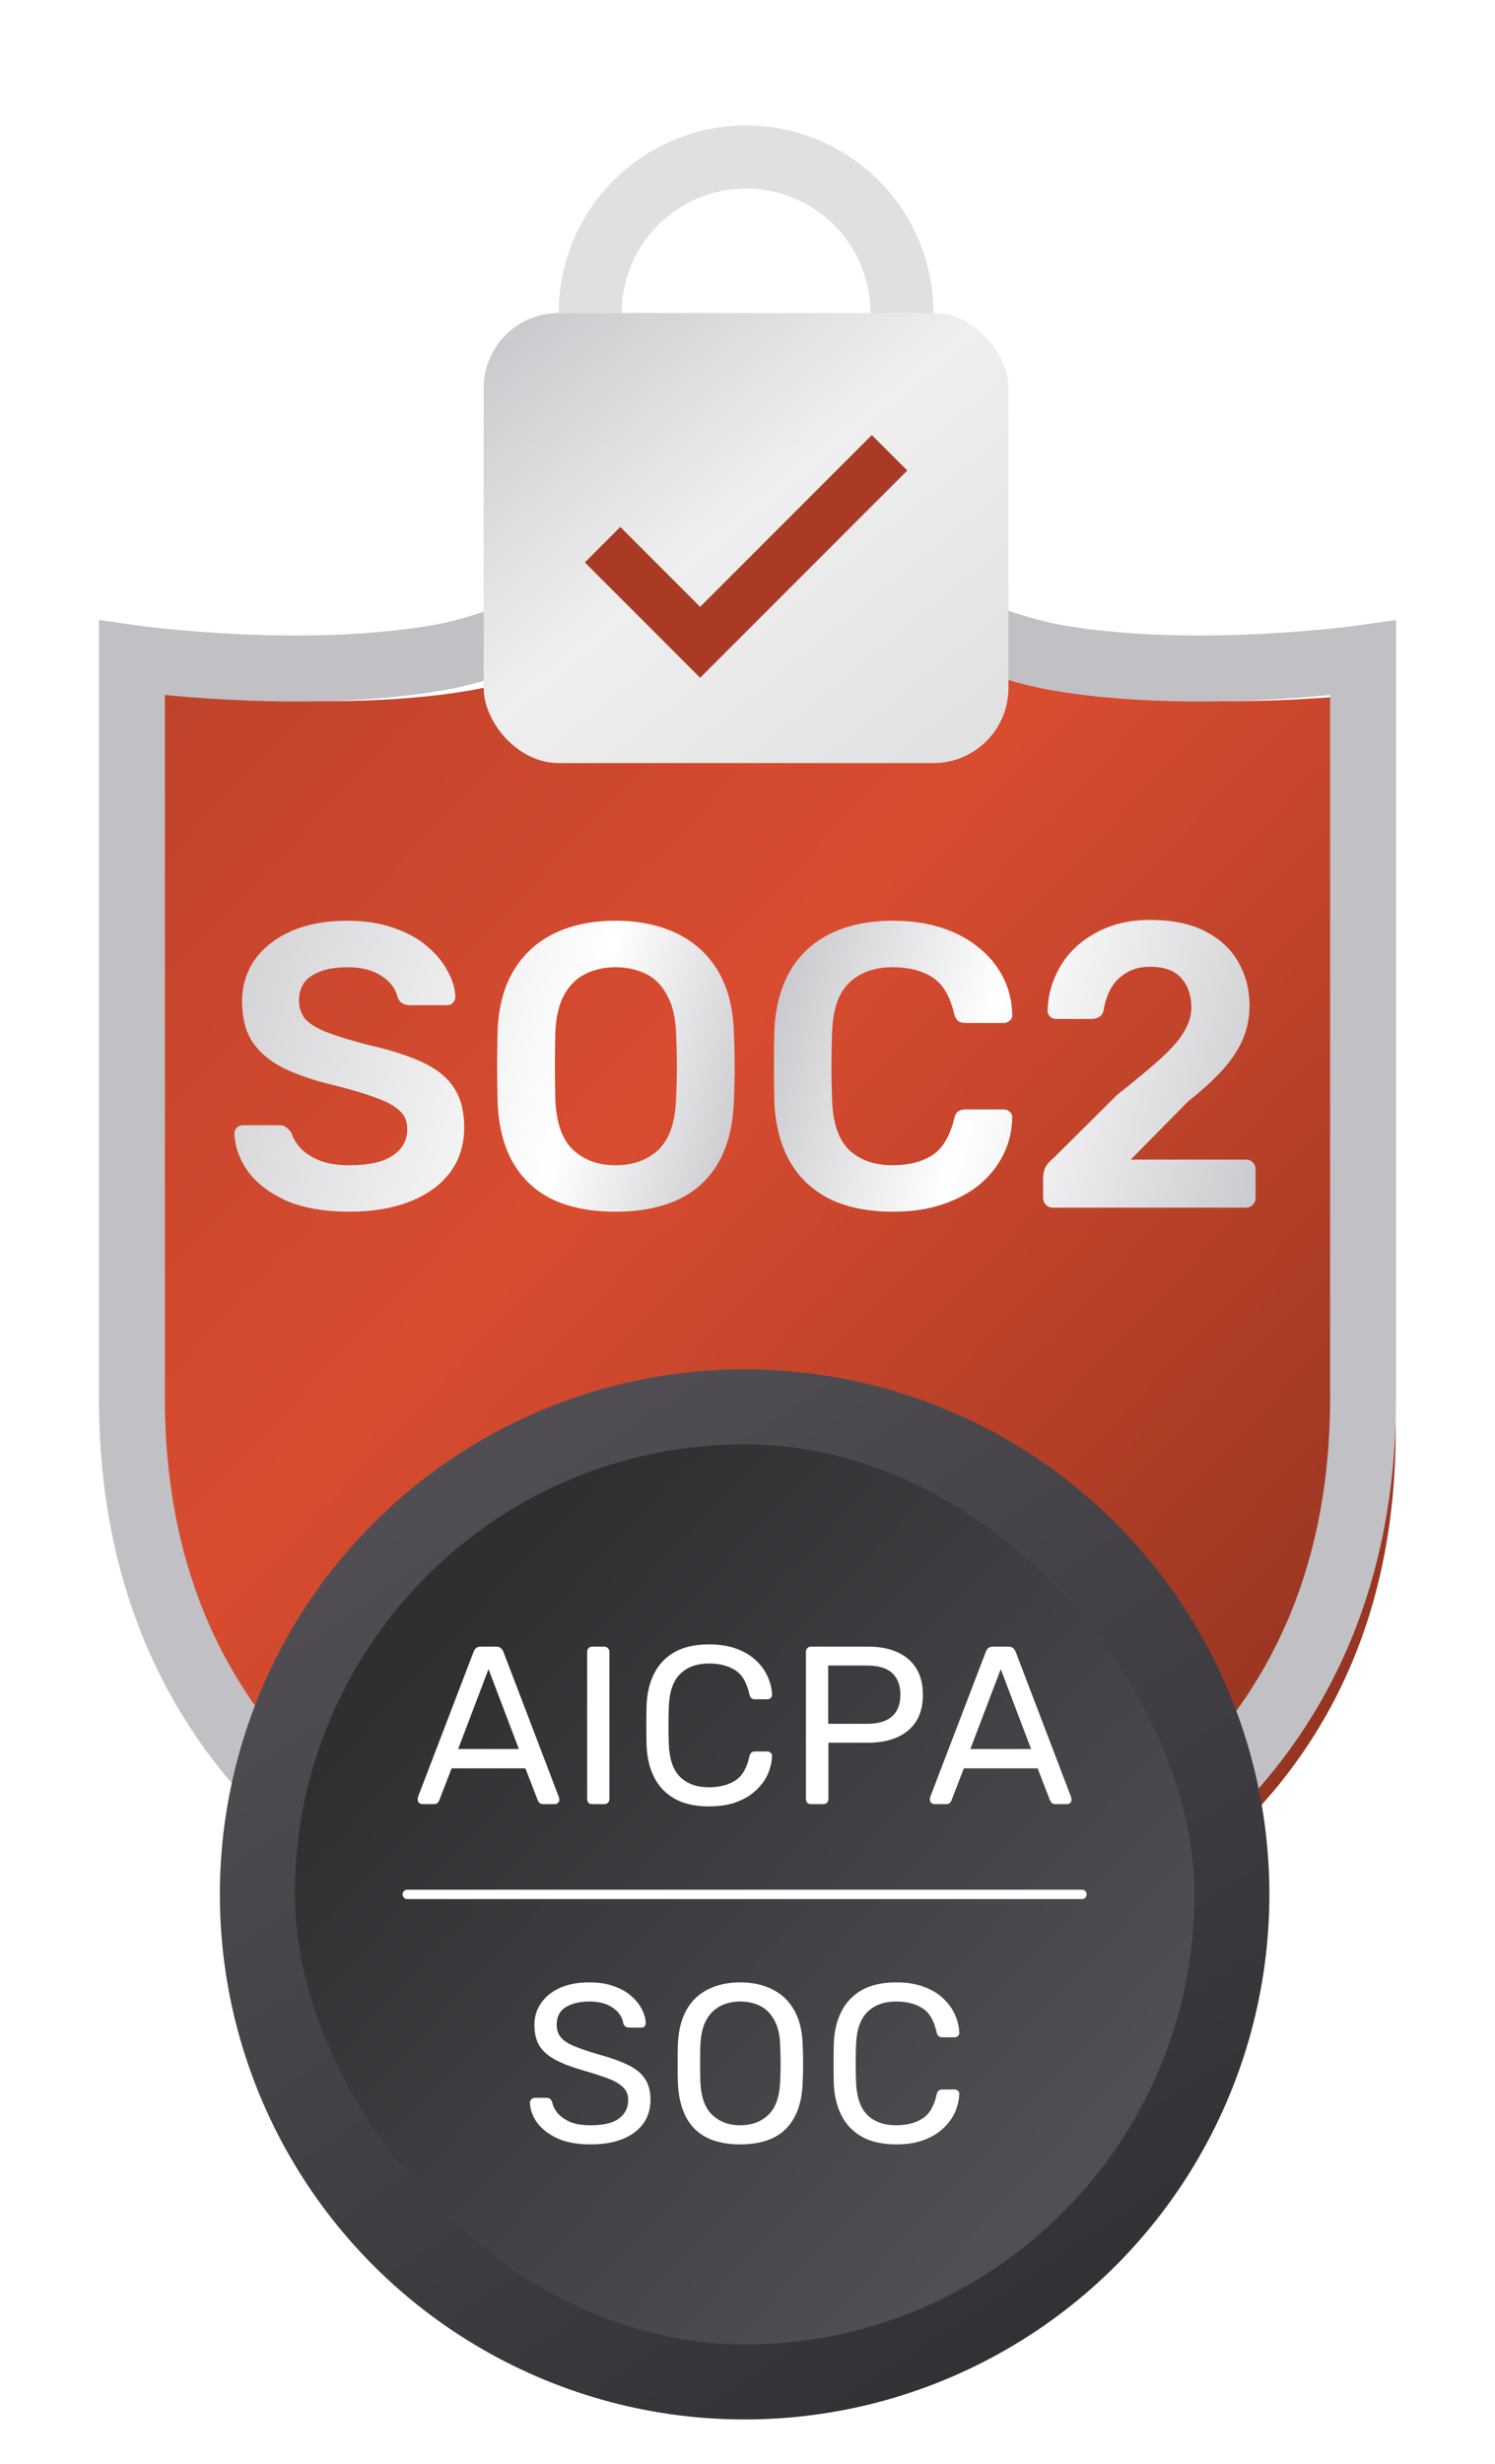<svg width="68" height="112" viewBox="0 0 68 112" fill="none" xmlns="http://www.w3.org/2000/svg">
<mask id="path-1-outside-1_1874_31925" maskUnits="userSpaceOnUse" x="4" y="19.754" width="60" height="73" fill="black">
<rect fill="white" x="4" y="19.754" width="60" height="73"/>
<path fill-rule="evenodd" clip-rule="evenodd" d="M19.849 29.912C13.527 30.985 6 29.912 6 29.912V63.554C6 81.806 20.753 88.964 34 90.754C47.247 88.964 62 81.806 62 63.554V29.912C62 29.912 54.473 30.985 48.151 29.912C41.836 28.839 34.019 22.769 34 22.754V22.754C34 22.754 34 22.754 34 22.754C34 22.754 34 22.754 34 22.754V22.754C33.981 22.769 26.164 28.839 19.849 29.912Z"/>
</mask>
<g filter="url(#filter0_i_1874_31925)">
<path fill-rule="evenodd" clip-rule="evenodd" d="M19.849 29.912C13.527 30.985 6 29.912 6 29.912V63.554C6 81.806 20.753 88.964 34 90.754C47.247 88.964 62 81.806 62 63.554V29.912C62 29.912 54.473 30.985 48.151 29.912C41.836 28.839 34.019 22.769 34 22.754V22.754C34 22.754 34 22.754 34 22.754C34 22.754 34 22.754 34 22.754V22.754C33.981 22.769 26.164 28.839 19.849 29.912Z" fill="url(#paint0_linear_1874_31925)"/>
</g>
<path d="M6 29.912L6.212 28.427L4.5 28.183V29.912H6ZM19.849 29.912L20.101 31.391L20.101 31.391L19.849 29.912ZM34 90.754L33.799 92.24L34 92.267L34.201 92.24L34 90.754ZM62 29.912H63.5V28.183L61.788 28.427L62 29.912ZM48.151 29.912L47.899 31.391L47.899 31.391L48.151 29.912ZM34 22.754H32.5V23.488L33.08 23.938L34 22.754ZM34 22.754H35.5V20.172L33.257 21.451L34 22.754ZM34 22.754L33.093 23.948L34.056 24.68L34.975 23.894L34 22.754ZM34 22.754L33.548 21.324L32.5 21.655V22.754H34ZM34 22.754L34.92 23.938L35.5 23.488V22.754H34ZM6 29.912C5.788 31.397 5.788 31.397 5.789 31.397C5.789 31.397 5.789 31.397 5.789 31.397C5.79 31.397 5.79 31.397 5.791 31.397C5.792 31.397 5.794 31.398 5.797 31.398C5.801 31.399 5.808 31.399 5.816 31.401C5.833 31.403 5.856 31.406 5.887 31.41C5.948 31.419 6.036 31.43 6.15 31.444C6.377 31.473 6.706 31.512 7.119 31.555C7.945 31.641 9.111 31.744 10.479 31.812C13.198 31.949 16.784 31.954 20.101 31.391L19.598 28.433C16.593 28.943 13.254 28.948 10.629 28.816C9.325 28.751 8.213 28.652 7.43 28.571C7.039 28.53 6.731 28.494 6.522 28.467C6.417 28.454 6.338 28.444 6.285 28.437C6.259 28.433 6.24 28.431 6.228 28.429C6.221 28.428 6.217 28.428 6.214 28.427C6.213 28.427 6.212 28.427 6.212 28.427C6.211 28.427 6.211 28.427 6.211 28.427C6.211 28.427 6.212 28.427 6.212 28.427C6.212 28.427 6.212 28.427 6 29.912ZM7.5 63.554V29.912H4.5V63.554H7.5ZM34.201 89.267C27.737 88.394 21.03 86.224 15.972 82.158C10.971 78.14 7.5 72.212 7.5 63.554H4.5C4.5 73.148 8.405 79.926 14.093 84.497C19.722 89.021 27.015 91.324 33.799 92.24L34.201 89.267ZM34.201 92.24C40.984 91.324 48.278 89.021 53.907 84.497C59.595 79.926 63.5 73.148 63.5 63.554H60.5C60.5 72.212 57.029 78.14 52.028 82.158C46.97 86.224 40.263 88.394 33.799 89.267L34.201 92.24ZM63.5 63.554V29.912H60.5V63.554H63.5ZM62 29.912C61.788 28.427 61.788 28.427 61.788 28.427C61.788 28.427 61.789 28.427 61.789 28.427C61.789 28.427 61.788 28.427 61.788 28.427C61.788 28.427 61.787 28.427 61.786 28.427C61.783 28.428 61.779 28.428 61.773 28.429C61.76 28.431 61.741 28.433 61.715 28.437C61.662 28.444 61.583 28.454 61.478 28.467C61.269 28.494 60.961 28.53 60.57 28.571C59.786 28.652 58.675 28.751 57.371 28.816C54.746 28.948 51.407 28.943 48.402 28.433L47.899 31.391C51.216 31.954 54.802 31.949 57.522 31.812C58.889 31.744 60.055 31.641 60.881 31.555C61.294 31.512 61.623 31.473 61.85 31.444C61.964 31.43 62.052 31.419 62.113 31.41C62.144 31.406 62.167 31.403 62.184 31.401C62.192 31.399 62.199 31.399 62.203 31.398C62.206 31.398 62.208 31.397 62.209 31.397C62.21 31.397 62.21 31.397 62.211 31.397C62.211 31.397 62.211 31.397 62.211 31.397C62.212 31.397 62.212 31.397 62 29.912ZM48.402 28.433C45.534 27.946 42.201 26.285 39.488 24.651C36.812 23.04 34.905 21.558 34.92 21.569L33.08 23.938C33.114 23.965 35.124 25.525 37.94 27.221C40.719 28.895 44.452 30.805 47.899 31.391L48.402 28.433ZM32.5 22.754V22.754H35.5V22.754H32.5ZM34.975 23.894C34.928 23.934 34.885 23.966 34.847 23.992C34.828 24.005 34.81 24.017 34.792 24.027C34.784 24.033 34.775 24.038 34.767 24.043C34.763 24.045 34.759 24.048 34.755 24.05C34.753 24.051 34.751 24.052 34.749 24.053C34.748 24.054 34.747 24.055 34.746 24.055C34.746 24.055 34.745 24.056 34.745 24.056C34.744 24.056 34.744 24.056 34.744 24.056C34.744 24.056 34.744 24.057 34.744 24.057C34.743 24.057 34.743 24.057 34 22.754C33.257 21.451 33.257 21.451 33.257 21.451C33.256 21.451 33.256 21.451 33.256 21.451C33.256 21.451 33.256 21.452 33.255 21.452C33.255 21.452 33.254 21.452 33.254 21.453C33.253 21.453 33.252 21.454 33.251 21.454C33.249 21.456 33.247 21.457 33.245 21.458C33.241 21.46 33.237 21.462 33.233 21.465C33.225 21.47 33.216 21.475 33.208 21.48C33.19 21.491 33.172 21.503 33.153 21.516C33.115 21.542 33.072 21.574 33.025 21.614L34.975 23.894ZM34.907 21.56C34.814 21.489 34.654 21.384 34.429 21.317C34.313 21.282 34.176 21.256 34.023 21.254C33.946 21.253 33.867 21.258 33.787 21.269C33.746 21.275 33.706 21.282 33.666 21.291C33.647 21.296 33.627 21.301 33.607 21.306C33.597 21.309 33.587 21.312 33.578 21.315C33.573 21.316 33.568 21.317 33.563 21.319C33.56 21.32 33.558 21.32 33.556 21.321C33.554 21.322 33.553 21.322 33.552 21.322C33.55 21.323 33.548 21.324 34 22.754C34.452 24.184 34.45 24.185 34.448 24.185C34.447 24.186 34.446 24.186 34.444 24.186C34.442 24.187 34.44 24.188 34.437 24.189C34.432 24.19 34.427 24.192 34.422 24.193C34.413 24.196 34.403 24.199 34.393 24.201C34.373 24.207 34.353 24.212 34.334 24.216C34.294 24.226 34.254 24.233 34.213 24.239C34.133 24.25 34.054 24.255 33.977 24.254C33.824 24.251 33.687 24.226 33.571 24.191C33.346 24.124 33.186 24.019 33.093 23.948L34.907 21.56ZM32.5 22.754V22.754H35.5V22.754H32.5ZM20.101 31.391C23.548 30.805 27.281 28.895 30.06 27.221C32.876 25.525 34.886 23.965 34.92 23.938L33.08 21.569C33.095 21.558 31.188 23.04 28.512 24.651C25.799 26.285 22.466 27.946 19.598 28.433L20.101 31.391Z" fill="#C1C0C4" mask="url(#path-1-outside-1_1874_31925)"/>
<g filter="url(#filter1_d_1874_31925)">
<path d="M15.898 54.248C14.759 54.248 13.804 54.082 13.032 53.752C12.273 53.409 11.691 52.968 11.287 52.429C10.895 51.878 10.687 51.302 10.662 50.702C10.662 50.592 10.699 50.5 10.772 50.426C10.846 50.353 10.938 50.316 11.048 50.316H12.683C12.842 50.316 12.959 50.353 13.032 50.426C13.118 50.487 13.191 50.567 13.252 50.665C13.326 50.898 13.467 51.13 13.675 51.363C13.883 51.584 14.165 51.767 14.52 51.914C14.887 52.061 15.347 52.135 15.898 52.135C16.78 52.135 17.435 51.988 17.864 51.694C18.305 51.4 18.525 51.002 18.525 50.5C18.525 50.145 18.409 49.863 18.176 49.655C17.943 49.434 17.582 49.238 17.092 49.067C16.614 48.883 15.978 48.693 15.181 48.497C14.263 48.277 13.491 48.014 12.867 47.707C12.254 47.389 11.789 46.991 11.47 46.513C11.164 46.035 11.011 45.429 11.011 44.694C11.011 43.984 11.201 43.353 11.581 42.802C11.973 42.251 12.524 41.816 13.234 41.498C13.957 41.179 14.814 41.02 15.806 41.02C16.602 41.02 17.306 41.13 17.919 41.351C18.531 41.559 19.04 41.841 19.444 42.196C19.848 42.539 20.154 42.912 20.362 43.317C20.583 43.709 20.699 44.094 20.711 44.474C20.711 44.572 20.674 44.664 20.601 44.749C20.54 44.823 20.448 44.86 20.325 44.86H18.617C18.519 44.86 18.421 44.835 18.323 44.786C18.225 44.737 18.145 44.645 18.084 44.511C18.011 44.131 17.772 43.806 17.368 43.537C16.963 43.268 16.443 43.133 15.806 43.133C15.145 43.133 14.612 43.255 14.208 43.5C13.804 43.745 13.601 44.125 13.601 44.639C13.601 44.982 13.7 45.27 13.896 45.503C14.104 45.723 14.428 45.919 14.869 46.091C15.322 46.262 15.916 46.446 16.651 46.642C17.692 46.874 18.543 47.144 19.205 47.45C19.866 47.756 20.35 48.148 20.656 48.626C20.962 49.091 21.115 49.685 21.115 50.408C21.115 51.216 20.895 51.908 20.454 52.484C20.025 53.047 19.419 53.482 18.635 53.788C17.851 54.094 16.939 54.248 15.898 54.248Z" fill="url(#paint1_linear_1874_31925)"/>
<path d="M27.996 54.248C26.906 54.248 25.969 54.07 25.185 53.715C24.401 53.347 23.789 52.79 23.348 52.043C22.907 51.284 22.668 50.34 22.631 49.214C22.619 48.687 22.613 48.167 22.613 47.652C22.613 47.138 22.619 46.611 22.631 46.072C22.668 44.958 22.913 44.027 23.366 43.28C23.819 42.533 24.438 41.969 25.222 41.59C26.018 41.21 26.942 41.02 27.996 41.02C29.049 41.02 29.974 41.21 30.77 41.59C31.566 41.969 32.191 42.533 32.644 43.28C33.097 44.027 33.342 44.958 33.379 46.072C33.403 46.611 33.415 47.138 33.415 47.652C33.415 48.167 33.403 48.687 33.379 49.214C33.342 50.34 33.103 51.284 32.662 52.043C32.221 52.79 31.603 53.347 30.806 53.715C30.023 54.07 29.086 54.248 27.996 54.248ZM27.996 52.135C28.792 52.135 29.441 51.902 29.943 51.437C30.445 50.959 30.715 50.188 30.751 49.122C30.776 48.583 30.788 48.087 30.788 47.634C30.788 47.168 30.776 46.672 30.751 46.146C30.727 45.435 30.592 44.86 30.347 44.419C30.114 43.966 29.796 43.641 29.392 43.445C28.988 43.237 28.522 43.133 27.996 43.133C27.481 43.133 27.022 43.237 26.618 43.445C26.214 43.641 25.889 43.966 25.644 44.419C25.411 44.86 25.283 45.435 25.258 46.146C25.246 46.672 25.24 47.168 25.24 47.634C25.24 48.087 25.246 48.583 25.258 49.122C25.295 50.188 25.564 50.959 26.067 51.437C26.569 51.902 27.212 52.135 27.996 52.135Z" fill="url(#paint2_linear_1874_31925)"/>
<path d="M40.621 54.248C39.482 54.248 38.514 54.052 37.718 53.66C36.934 53.255 36.334 52.686 35.918 51.951C35.501 51.204 35.269 50.31 35.22 49.269C35.208 48.767 35.201 48.228 35.201 47.652C35.201 47.077 35.208 46.525 35.22 45.999C35.269 44.97 35.501 44.082 35.918 43.335C36.346 42.588 36.953 42.018 37.737 41.626C38.533 41.222 39.494 41.02 40.621 41.02C41.454 41.02 42.201 41.13 42.862 41.351C43.524 41.571 44.087 41.877 44.552 42.269C45.018 42.649 45.379 43.096 45.636 43.611C45.894 44.125 46.028 44.682 46.04 45.282C46.053 45.392 46.016 45.484 45.93 45.558C45.857 45.631 45.765 45.668 45.655 45.668H43.909C43.775 45.668 43.664 45.638 43.579 45.576C43.493 45.503 43.432 45.386 43.395 45.227C43.199 44.419 42.862 43.868 42.385 43.574C41.907 43.28 41.313 43.133 40.602 43.133C39.782 43.133 39.127 43.366 38.637 43.831C38.147 44.284 37.884 45.037 37.847 46.091C37.81 47.095 37.81 48.124 37.847 49.177C37.884 50.23 38.147 50.99 38.637 51.455C39.127 51.908 39.782 52.135 40.602 52.135C41.313 52.135 41.907 51.988 42.385 51.694C42.862 51.388 43.199 50.837 43.395 50.041C43.432 49.869 43.493 49.753 43.579 49.691C43.664 49.63 43.775 49.6 43.909 49.6H45.655C45.765 49.6 45.857 49.636 45.93 49.71C46.016 49.783 46.053 49.875 46.04 49.985C46.028 50.586 45.894 51.143 45.636 51.657C45.379 52.172 45.018 52.625 44.552 53.017C44.087 53.396 43.524 53.696 42.862 53.917C42.201 54.137 41.454 54.248 40.621 54.248Z" fill="url(#paint3_linear_1874_31925)"/>
<path d="M47.887 54.064C47.764 54.064 47.66 54.021 47.575 53.935C47.489 53.849 47.446 53.745 47.446 53.623V52.686C47.446 52.576 47.47 52.447 47.519 52.3C47.581 52.141 47.709 51.982 47.905 51.822L50.808 48.938C51.616 48.301 52.265 47.762 52.755 47.322C53.257 46.868 53.619 46.458 53.839 46.091C54.072 45.711 54.188 45.337 54.188 44.97C54.188 44.419 54.035 43.972 53.729 43.629C53.435 43.286 52.963 43.114 52.314 43.114C51.886 43.114 51.524 43.206 51.23 43.39C50.937 43.562 50.704 43.794 50.532 44.088C50.373 44.382 50.263 44.707 50.202 45.062C50.177 45.221 50.11 45.331 49.999 45.392C49.889 45.454 49.779 45.484 49.669 45.484H48.034C47.924 45.484 47.832 45.448 47.758 45.374C47.685 45.301 47.648 45.215 47.648 45.117C47.66 44.59 47.77 44.082 47.979 43.592C48.187 43.09 48.487 42.649 48.879 42.269C49.283 41.877 49.773 41.565 50.349 41.333C50.924 41.1 51.573 40.983 52.296 40.983C53.312 40.983 54.151 41.155 54.813 41.498C55.486 41.841 55.989 42.306 56.319 42.894C56.662 43.482 56.834 44.143 56.834 44.878C56.834 45.454 56.723 45.986 56.503 46.476C56.282 46.954 55.964 47.419 55.548 47.873C55.131 48.314 54.629 48.767 54.041 49.232L51.432 51.878H56.668C56.803 51.878 56.907 51.92 56.981 52.006C57.066 52.08 57.109 52.184 57.109 52.319V53.623C57.109 53.745 57.066 53.849 56.981 53.935C56.907 54.021 56.803 54.064 56.668 54.064H47.887Z" fill="url(#paint4_linear_1874_31925)"/>
</g>
<circle cx="33.869" cy="86.116" r="23.869" fill="url(#paint5_linear_1874_31925)"/>
<rect x="13.41" y="65.657" width="40.918" height="40.918" rx="20.459" fill="url(#paint6_linear_1874_31925)"/>
<path d="M19.203 82.014C19.148 82.014 19.1 81.993 19.059 81.953C19.018 81.912 18.998 81.864 18.998 81.809C18.998 81.775 19.002 81.738 19.008 81.697L21.545 75.078C21.573 75.01 21.61 74.956 21.658 74.915C21.706 74.874 21.777 74.853 21.872 74.853H22.568C22.657 74.853 22.725 74.874 22.773 74.915C22.827 74.956 22.868 75.01 22.895 75.078L25.422 81.697C25.436 81.738 25.443 81.775 25.443 81.809C25.443 81.864 25.422 81.912 25.381 81.953C25.34 81.993 25.293 82.014 25.238 82.014H24.716C24.634 82.014 24.573 81.993 24.532 81.953C24.498 81.912 24.474 81.874 24.461 81.84L23.898 80.387H20.543L19.98 81.84C19.973 81.874 19.949 81.912 19.909 81.953C19.868 81.993 19.806 82.014 19.724 82.014H19.203ZM20.839 79.508H23.601L22.22 75.876L20.839 79.508Z" fill="white"/>
<path d="M26.942 82.014C26.867 82.014 26.809 81.993 26.768 81.953C26.727 81.905 26.707 81.847 26.707 81.779V75.089C26.707 75.02 26.727 74.966 26.768 74.925C26.809 74.877 26.867 74.853 26.942 74.853H27.484C27.552 74.853 27.607 74.877 27.648 74.925C27.696 74.966 27.72 75.02 27.72 75.089V81.779C27.72 81.847 27.696 81.905 27.648 81.953C27.607 81.993 27.552 82.014 27.484 82.014H26.942Z" fill="white"/>
<path d="M32.252 82.116C31.625 82.116 31.103 82 30.687 81.768C30.278 81.537 29.968 81.213 29.756 80.797C29.545 80.381 29.429 79.896 29.409 79.344C29.402 79.064 29.398 78.764 29.398 78.444C29.398 78.123 29.402 77.816 29.409 77.523C29.429 76.971 29.545 76.487 29.756 76.071C29.968 75.655 30.278 75.331 30.687 75.099C31.103 74.867 31.625 74.751 32.252 74.751C32.723 74.751 33.136 74.816 33.49 74.945C33.845 75.075 34.138 75.249 34.37 75.467C34.608 75.685 34.789 75.931 34.912 76.204C35.035 76.469 35.103 76.746 35.117 77.032C35.123 77.094 35.103 77.145 35.055 77.186C35.014 77.227 34.963 77.247 34.902 77.247H34.339C34.278 77.247 34.223 77.23 34.175 77.196C34.135 77.162 34.104 77.1 34.083 77.012C33.968 76.48 33.749 76.115 33.429 75.917C33.115 75.719 32.719 75.621 32.242 75.621C31.697 75.621 31.264 75.777 30.943 76.091C30.622 76.398 30.448 76.892 30.421 77.574C30.401 78.133 30.401 78.706 30.421 79.293C30.448 79.975 30.622 80.473 30.943 80.786C31.264 81.093 31.697 81.247 32.242 81.247C32.719 81.247 33.115 81.148 33.429 80.95C33.749 80.752 33.968 80.387 34.083 79.856C34.104 79.767 34.135 79.706 34.175 79.671C34.223 79.637 34.278 79.62 34.339 79.62H34.902C34.963 79.62 35.014 79.641 35.055 79.682C35.103 79.722 35.123 79.774 35.117 79.835C35.103 80.121 35.035 80.401 34.912 80.674C34.789 80.94 34.608 81.182 34.37 81.4C34.138 81.618 33.845 81.792 33.49 81.922C33.136 82.051 32.723 82.116 32.252 82.116Z" fill="white"/>
<path d="M36.893 82.014C36.818 82.014 36.76 81.993 36.719 81.953C36.678 81.905 36.658 81.847 36.658 81.779V75.099C36.658 75.024 36.678 74.966 36.719 74.925C36.76 74.877 36.818 74.853 36.893 74.853H39.492C39.996 74.853 40.433 74.935 40.801 75.099C41.176 75.263 41.466 75.508 41.67 75.835C41.875 76.156 41.977 76.558 41.977 77.042C41.977 77.527 41.875 77.929 41.67 78.249C41.466 78.57 41.176 78.812 40.801 78.976C40.433 79.139 39.996 79.221 39.492 79.221H37.681V81.779C37.681 81.847 37.657 81.905 37.609 81.953C37.568 81.993 37.511 82.014 37.435 82.014H36.893ZM37.671 78.362H39.44C39.945 78.362 40.324 78.249 40.576 78.024C40.828 77.799 40.954 77.472 40.954 77.042C40.954 76.62 40.832 76.292 40.586 76.06C40.341 75.829 39.959 75.713 39.44 75.713H37.671V78.362Z" fill="white"/>
<path d="M42.501 82.014C42.447 82.014 42.399 81.993 42.358 81.953C42.317 81.912 42.297 81.864 42.297 81.809C42.297 81.775 42.3 81.738 42.307 81.697L44.844 75.078C44.871 75.01 44.909 74.956 44.956 74.915C45.004 74.874 45.076 74.853 45.171 74.853H45.867C45.956 74.853 46.024 74.874 46.072 74.915C46.126 74.956 46.167 75.01 46.194 75.078L48.721 81.697C48.735 81.738 48.741 81.775 48.741 81.809C48.741 81.864 48.721 81.912 48.68 81.953C48.639 81.993 48.591 82.014 48.537 82.014H48.015C47.933 82.014 47.872 81.993 47.831 81.953C47.797 81.912 47.773 81.874 47.759 81.84L47.197 80.387H43.842L43.279 81.84C43.272 81.874 43.248 81.912 43.207 81.953C43.166 81.993 43.105 82.014 43.023 82.014H42.501ZM44.138 79.508H46.9L45.519 75.876L44.138 79.508Z" fill="white"/>
<path d="M18.525 86.116H49.214" stroke="white" stroke-width="0.426" stroke-linecap="round"/>
<path d="M26.866 97.481C26.272 97.481 25.774 97.393 25.372 97.216C24.97 97.031 24.659 96.796 24.441 96.51C24.23 96.216 24.117 95.906 24.104 95.579C24.104 95.524 24.124 95.477 24.165 95.436C24.213 95.388 24.267 95.364 24.329 95.364H24.85C24.932 95.364 24.994 95.384 25.034 95.425C25.075 95.466 25.103 95.514 25.116 95.569C25.15 95.732 25.232 95.896 25.362 96.06C25.498 96.216 25.686 96.349 25.924 96.459C26.17 96.561 26.484 96.612 26.866 96.612C27.452 96.612 27.882 96.51 28.154 96.305C28.434 96.094 28.574 95.814 28.574 95.466C28.574 95.228 28.499 95.037 28.349 94.893C28.206 94.743 27.984 94.61 27.684 94.494C27.384 94.379 26.995 94.252 26.518 94.116C26.02 93.973 25.607 93.816 25.28 93.645C24.953 93.475 24.707 93.263 24.543 93.011C24.387 92.759 24.308 92.438 24.308 92.05C24.308 91.681 24.407 91.354 24.605 91.068C24.802 90.774 25.085 90.542 25.454 90.372C25.829 90.201 26.282 90.116 26.814 90.116C27.237 90.116 27.605 90.174 27.919 90.29C28.24 90.399 28.506 90.549 28.717 90.74C28.928 90.924 29.089 91.126 29.198 91.344C29.307 91.555 29.365 91.763 29.372 91.968C29.372 92.016 29.355 92.063 29.321 92.111C29.287 92.152 29.232 92.172 29.157 92.172H28.615C28.567 92.172 28.516 92.159 28.461 92.131C28.413 92.104 28.376 92.053 28.349 91.978C28.308 91.698 28.151 91.463 27.878 91.272C27.605 91.081 27.251 90.986 26.814 90.986C26.371 90.986 26.01 91.071 25.73 91.242C25.457 91.412 25.321 91.678 25.321 92.039C25.321 92.271 25.386 92.466 25.515 92.622C25.645 92.772 25.849 92.906 26.129 93.021C26.409 93.137 26.773 93.26 27.224 93.39C27.769 93.54 28.216 93.7 28.564 93.87C28.911 94.034 29.167 94.242 29.331 94.494C29.501 94.74 29.587 95.057 29.587 95.446C29.587 95.875 29.474 96.244 29.249 96.551C29.024 96.851 28.707 97.082 28.298 97.246C27.895 97.403 27.418 97.481 26.866 97.481Z" fill="white"/>
<path d="M33.665 97.481C33.086 97.481 32.588 97.383 32.172 97.185C31.756 96.98 31.435 96.67 31.21 96.254C30.985 95.831 30.859 95.303 30.832 94.668C30.825 94.368 30.822 94.082 30.822 93.809C30.822 93.529 30.825 93.24 30.832 92.94C30.859 92.312 30.989 91.79 31.221 91.374C31.459 90.952 31.787 90.638 32.203 90.433C32.625 90.222 33.113 90.116 33.665 90.116C34.225 90.116 34.712 90.222 35.128 90.433C35.551 90.638 35.882 90.952 36.12 91.374C36.359 91.79 36.489 92.312 36.509 92.94C36.523 93.24 36.53 93.529 36.53 93.809C36.53 94.082 36.523 94.368 36.509 94.668C36.489 95.303 36.363 95.831 36.131 96.254C35.906 96.67 35.585 96.98 35.169 97.185C34.753 97.383 34.252 97.481 33.665 97.481ZM33.665 96.612C34.191 96.612 34.617 96.455 34.944 96.141C35.278 95.828 35.459 95.32 35.486 94.617C35.5 94.31 35.507 94.037 35.507 93.799C35.507 93.553 35.5 93.281 35.486 92.981C35.473 92.51 35.384 92.128 35.22 91.835C35.063 91.541 34.852 91.327 34.586 91.19C34.32 91.054 34.013 90.986 33.665 90.986C33.331 90.986 33.031 91.054 32.765 91.19C32.499 91.327 32.284 91.541 32.121 91.835C31.964 92.128 31.875 92.51 31.855 92.981C31.848 93.281 31.845 93.553 31.845 93.799C31.845 94.037 31.848 94.31 31.855 94.617C31.882 95.32 32.063 95.828 32.397 96.141C32.731 96.455 33.154 96.612 33.665 96.612Z" fill="white"/>
<path d="M40.769 97.481C40.142 97.481 39.62 97.365 39.204 97.134C38.795 96.902 38.484 96.578 38.273 96.162C38.062 95.746 37.946 95.262 37.925 94.709C37.918 94.43 37.915 94.13 37.915 93.809C37.915 93.489 37.918 93.182 37.925 92.888C37.946 92.336 38.062 91.852 38.273 91.436C38.484 91.02 38.795 90.696 39.204 90.464C39.62 90.232 40.142 90.116 40.769 90.116C41.24 90.116 41.652 90.181 42.007 90.311C42.361 90.44 42.655 90.614 42.886 90.832C43.125 91.05 43.306 91.296 43.429 91.569C43.551 91.835 43.62 92.111 43.633 92.397C43.64 92.459 43.62 92.51 43.572 92.551C43.531 92.592 43.48 92.612 43.419 92.612H42.856C42.794 92.612 42.74 92.595 42.692 92.561C42.651 92.527 42.621 92.466 42.6 92.377C42.484 91.845 42.266 91.48 41.945 91.282C41.632 91.085 41.236 90.986 40.759 90.986C40.213 90.986 39.78 91.143 39.46 91.456C39.139 91.763 38.965 92.258 38.938 92.94C38.917 93.499 38.917 94.072 38.938 94.658C38.965 95.34 39.139 95.838 39.46 96.152C39.78 96.459 40.213 96.612 40.759 96.612C41.236 96.612 41.632 96.513 41.945 96.315C42.266 96.118 42.484 95.753 42.6 95.221C42.621 95.132 42.651 95.071 42.692 95.037C42.74 95.002 42.794 94.986 42.856 94.986H43.419C43.48 94.986 43.531 95.006 43.572 95.047C43.62 95.088 43.64 95.139 43.633 95.2C43.62 95.487 43.551 95.766 43.429 96.039C43.306 96.305 43.125 96.547 42.886 96.765C42.655 96.984 42.361 97.157 42.007 97.287C41.652 97.417 41.24 97.481 40.769 97.481Z" fill="white"/>
<g filter="url(#filter2_d_1874_31925)">
<rect x="22" y="12.524" width="23.869" height="20.459" rx="3.41" fill="url(#paint7_linear_1874_31925)"/>
<mask id="mask0_1874_31925" style="mask-type:alpha" maskUnits="userSpaceOnUse" x="23" y="12" width="22" height="21">
<rect x="23.705" y="12.524" width="20.459" height="20.459" fill="#D9D9D9"/>
</mask>
<g mask="url(#mask0_1874_31925)">
<g filter="url(#filter3_i_1874_31925)">
<path d="M31.846 28.254L26.602 23.009L28.214 21.397L31.846 25.029L39.655 17.22L41.268 18.832L31.846 28.254Z" fill="#A93B26"/>
</g>
</g>
<path d="M25.41 12.525C25.41 11.405 25.631 10.297 26.059 9.262C26.488 8.228 27.115 7.288 27.907 6.497C28.698 5.705 29.638 5.077 30.672 4.649C31.707 4.22 32.815 4 33.935 4C35.054 4 36.163 4.221 37.197 4.649C38.231 5.077 39.171 5.705 39.962 6.497C40.754 7.288 41.382 8.228 41.81 9.262C42.239 10.297 42.459 11.405 42.459 12.525L39.593 12.525C39.593 11.781 39.447 11.046 39.163 10.359C38.878 9.673 38.461 9.049 37.936 8.523C37.41 7.998 36.787 7.581 36.1 7.297C35.414 7.012 34.678 6.866 33.935 6.866C33.192 6.866 32.456 7.012 31.769 7.297C31.083 7.581 30.459 7.998 29.934 8.523C29.408 9.049 28.991 9.673 28.707 10.359C28.423 11.046 28.276 11.781 28.276 12.525L25.41 12.525Z" fill="#E0DFE1"/>
</g>
<defs>
<filter id="filter0_i_1874_31925" x="4.5" y="20.171" width="60.483" height="73.579" filterUnits="userSpaceOnUse" color-interpolation-filters="sRGB">
<feFlood flood-opacity="0" result="BackgroundImageFix"/>
<feBlend mode="normal" in="SourceGraphic" in2="BackgroundImageFix" result="shape"/>
<feColorMatrix in="SourceAlpha" type="matrix" values="0 0 0 0 0 0 0 0 0 0 0 0 0 0 0 0 0 0 127 0" result="hardAlpha"/>
<feOffset dx="1.483" dy="1.483"/>
<feGaussianBlur stdDeviation="2.224"/>
<feComposite in2="hardAlpha" operator="arithmetic" k2="-1" k3="1"/>
<feColorMatrix type="matrix" values="0 0 0 0 0 0 0 0 0 0 0 0 0 0 0 0 0 0 0.4 0"/>
<feBlend mode="normal" in2="shape" result="effect1_innerShadow_1874_31925"/>
</filter>
<filter id="filter1_d_1874_31925" x="8.992" y="40.148" width="49.788" height="16.604" filterUnits="userSpaceOnUse" color-interpolation-filters="sRGB">
<feFlood flood-opacity="0" result="BackgroundImageFix"/>
<feColorMatrix in="SourceAlpha" type="matrix" values="0 0 0 0 0 0 0 0 0 0 0 0 0 0 0 0 0 0 127 0" result="hardAlpha"/>
<feOffset dy="0.835"/>
<feGaussianBlur stdDeviation="0.835"/>
<feComposite in2="hardAlpha" operator="out"/>
<feColorMatrix type="matrix" values="0 0 0 0 0 0 0 0 0 0 0 0 0 0 0 0 0 0 0.32 0"/>
<feBlend mode="normal" in2="BackgroundImageFix" result="effect1_dropShadow_1874_31925"/>
<feBlend mode="normal" in="SourceGraphic" in2="effect1_dropShadow_1874_31925" result="shape"/>
</filter>
<filter id="filter2_d_1874_31925" x="18.59" y="2.295" width="30.689" height="35.803" filterUnits="userSpaceOnUse" color-interpolation-filters="sRGB">
<feFlood flood-opacity="0" result="BackgroundImageFix"/>
<feColorMatrix in="SourceAlpha" type="matrix" values="0 0 0 0 0 0 0 0 0 0 0 0 0 0 0 0 0 0 127 0" result="hardAlpha"/>
<feOffset dy="1.705"/>
<feGaussianBlur stdDeviation="1.705"/>
<feComposite in2="hardAlpha" operator="out"/>
<feColorMatrix type="matrix" values="0 0 0 0 0 0 0 0 0 0 0 0 0 0 0 0 0 0 0.32 0"/>
<feBlend mode="normal" in2="BackgroundImageFix" result="effect1_dropShadow_1874_31925"/>
<feBlend mode="normal" in="SourceGraphic" in2="effect1_dropShadow_1874_31925" result="shape"/>
</filter>
<filter id="filter3_i_1874_31925" x="26.602" y="17.22" width="14.666" height="11.886" filterUnits="userSpaceOnUse" color-interpolation-filters="sRGB">
<feFlood flood-opacity="0" result="BackgroundImageFix"/>
<feBlend mode="normal" in="SourceGraphic" in2="BackgroundImageFix" result="shape"/>
<feColorMatrix in="SourceAlpha" type="matrix" values="0 0 0 0 0 0 0 0 0 0 0 0 0 0 0 0 0 0 127 0" result="hardAlpha"/>
<feOffset dy="0.852"/>
<feGaussianBlur stdDeviation="0.426"/>
<feComposite in2="hardAlpha" operator="arithmetic" k2="-1" k3="1"/>
<feColorMatrix type="matrix" values="0 0 0 0 0 0 0 0 0 0 0 0 0 0 0 0 0 0 0.25 0"/>
<feBlend mode="normal" in2="shape" result="effect1_innerShadow_1874_31925"/>
</filter>
<linearGradient id="paint0_linear_1874_31925" x1="-15.147" y1="17.654" x2="62.189" y2="90.514" gradientUnits="userSpaceOnUse">
<stop stop-color="#A93B26"/>
<stop offset="0.499" stop-color="#D94C30"/>
<stop offset="1" stop-color="#832E1D"/>
</linearGradient>
<linearGradient id="paint1_linear_1874_31925" x1="11.778" y1="42.664" x2="56.746" y2="54.976" gradientUnits="userSpaceOnUse">
<stop stop-color="#D6D5D8"/>
<stop offset="0.182" stop-color="#ECECED"/>
<stop offset="0.33" stop-color="white"/>
<stop offset="0.502" stop-color="#CBCACE"/>
<stop offset="0.705" stop-color="white"/>
<stop offset="1" stop-color="#CBCACE"/>
</linearGradient>
<linearGradient id="paint2_linear_1874_31925" x1="11.778" y1="42.664" x2="56.746" y2="54.976" gradientUnits="userSpaceOnUse">
<stop stop-color="#D6D5D8"/>
<stop offset="0.182" stop-color="#ECECED"/>
<stop offset="0.33" stop-color="white"/>
<stop offset="0.502" stop-color="#CBCACE"/>
<stop offset="0.705" stop-color="white"/>
<stop offset="1" stop-color="#CBCACE"/>
</linearGradient>
<linearGradient id="paint3_linear_1874_31925" x1="11.778" y1="42.664" x2="56.746" y2="54.976" gradientUnits="userSpaceOnUse">
<stop stop-color="#D6D5D8"/>
<stop offset="0.182" stop-color="#ECECED"/>
<stop offset="0.33" stop-color="white"/>
<stop offset="0.502" stop-color="#CBCACE"/>
<stop offset="0.705" stop-color="white"/>
<stop offset="1" stop-color="#CBCACE"/>
</linearGradient>
<linearGradient id="paint4_linear_1874_31925" x1="11.778" y1="42.664" x2="56.746" y2="54.976" gradientUnits="userSpaceOnUse">
<stop stop-color="#D6D5D8"/>
<stop offset="0.182" stop-color="#ECECED"/>
<stop offset="0.33" stop-color="white"/>
<stop offset="0.502" stop-color="#CBCACE"/>
<stop offset="0.705" stop-color="white"/>
<stop offset="1" stop-color="#CBCACE"/>
</linearGradient>
<linearGradient id="paint5_linear_1874_31925" x1="18.951" y1="66.51" x2="45.803" y2="107.002" gradientUnits="userSpaceOnUse">
<stop stop-color="#514F54"/>
<stop offset="1" stop-color="#333135"/>
</linearGradient>
<linearGradient id="paint6_linear_1874_31925" x1="21.082" y1="73.329" x2="47.935" y2="98.477" gradientUnits="userSpaceOnUse">
<stop stop-color="#2F2E31"/>
<stop offset="1" stop-color="#514F54"/>
</linearGradient>
<linearGradient id="paint7_linear_1874_31925" x1="23.119" y1="13.803" x2="40.986" y2="35.745" gradientUnits="userSpaceOnUse">
<stop stop-color="#CCCACE"/>
<stop offset="0.453" stop-color="#F0EFF0"/>
<stop offset="1" stop-color="#E0DFE1"/>
</linearGradient>
</defs>
</svg>
